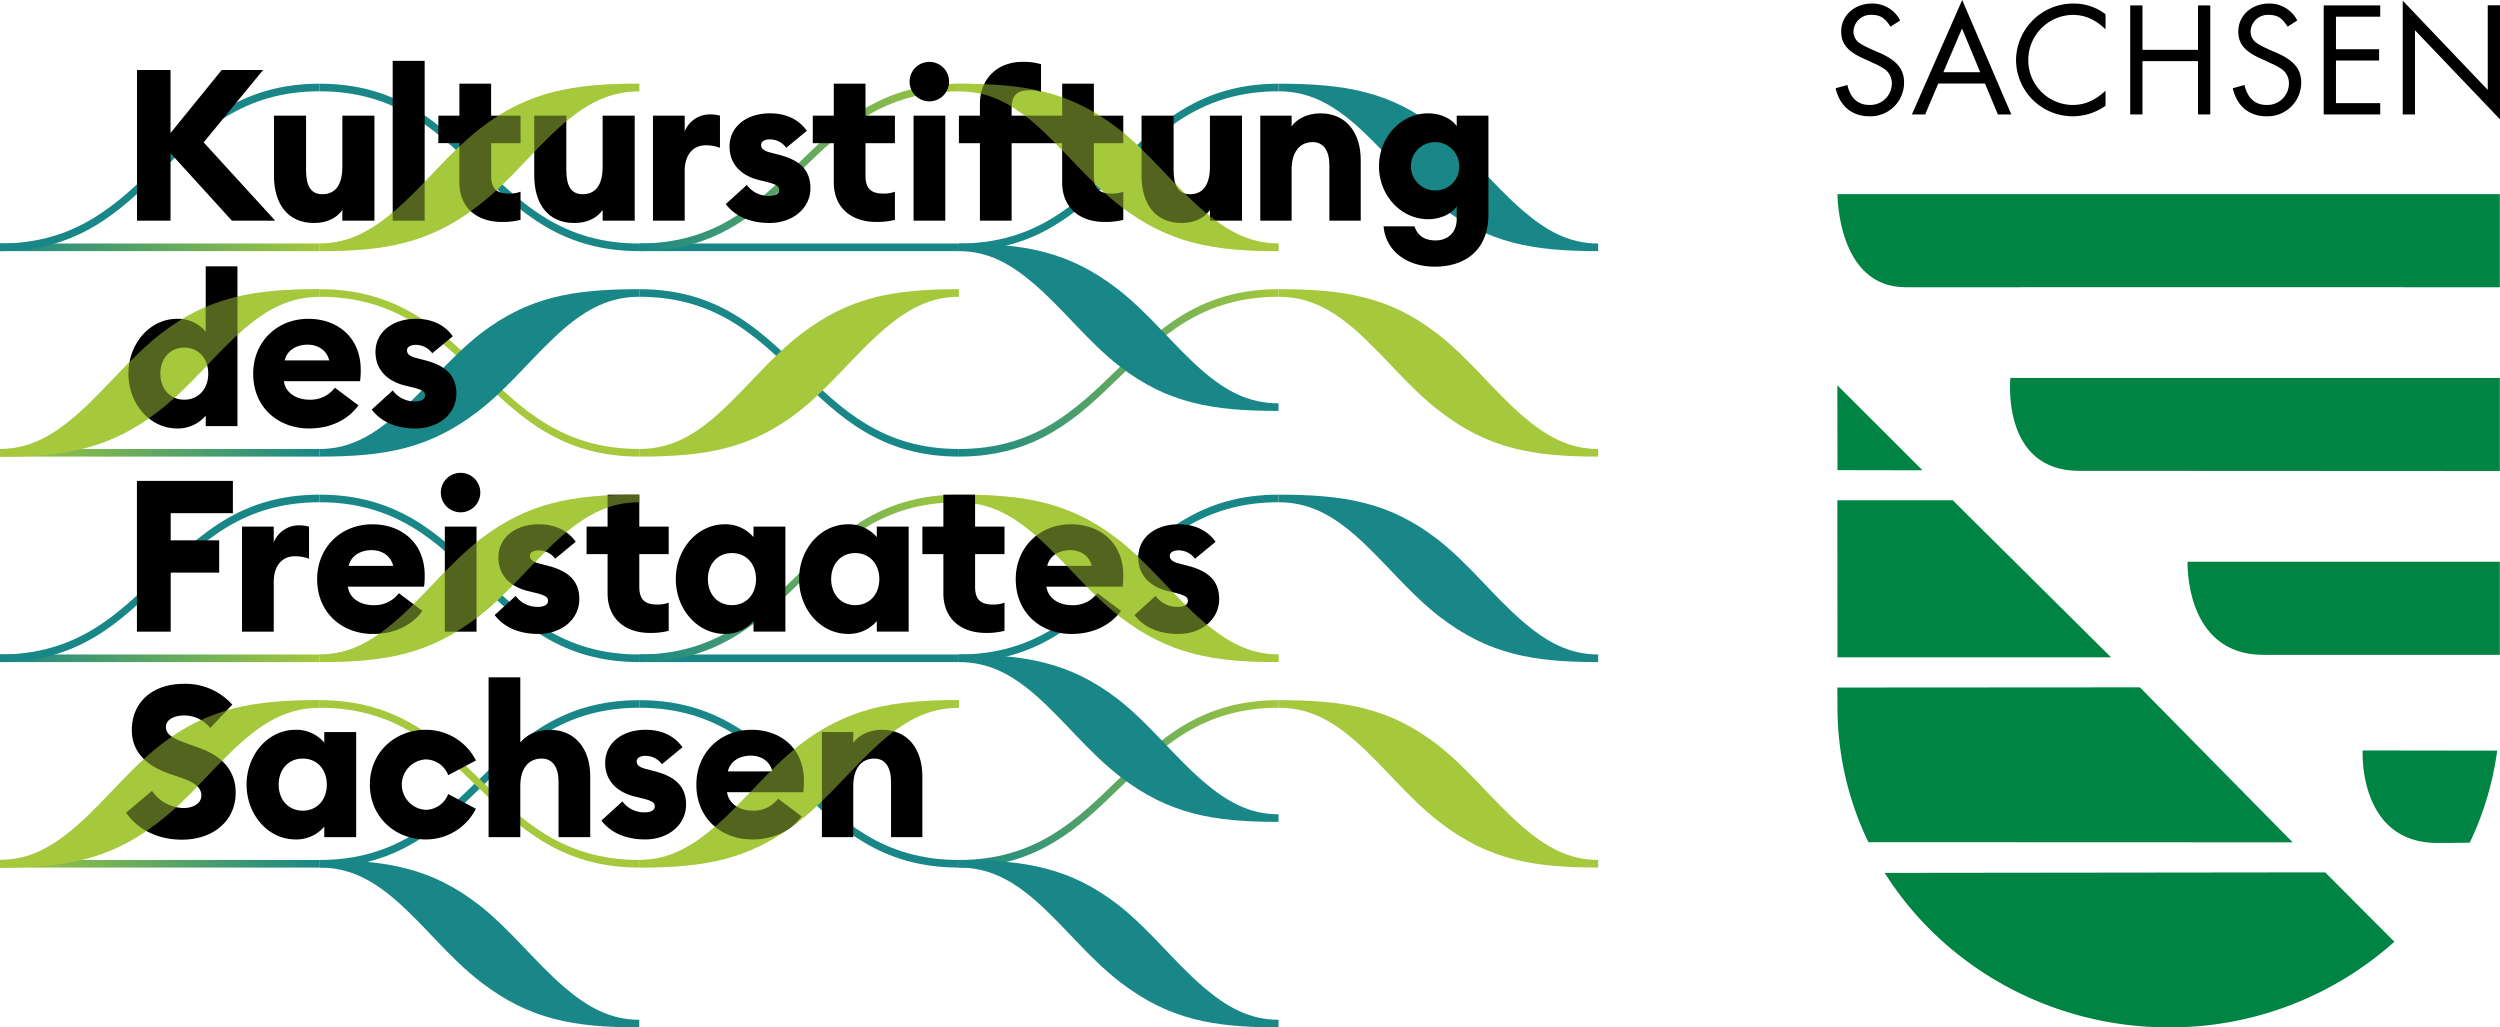 <?xml version="1.0" encoding="UTF-8"?>
<svg xmlns="http://www.w3.org/2000/svg" xmlns:xlink="http://www.w3.org/1999/xlink" width="775.987" height="318.896" viewBox="0 0 775.987 318.896">
  <defs>
    <linearGradient id="a" data-name="Verlauf Dunkel-Hell" x1="198.425" y1="51.962" x2="297.638" y2="51.962" gradientUnits="userSpaceOnUse">
      <stop offset="0" stop-color="#198787"></stop>
      <stop offset="1" stop-color="#a5c83c"></stop>
    </linearGradient>
    <linearGradient id="b" x1="297.638" y1="243.305" x2="396.851" y2="243.305" xlink:href="#a"></linearGradient>
    <linearGradient id="c" x1="0.001" y1="204.327" x2="99.213" y2="204.327" xlink:href="#a"></linearGradient>
    <linearGradient id="d" x1="198.425" y1="179.523" x2="297.638" y2="179.523" xlink:href="#a"></linearGradient>
    <linearGradient id="e" data-name="Verlauf Hell-Dunkel" x1="0.001" y1="140.545" x2="99.213" y2="140.545" gradientUnits="userSpaceOnUse">
      <stop offset="0" stop-color="#a5c83c"></stop>
      <stop offset="1" stop-color="#198787"></stop>
    </linearGradient>
    <linearGradient id="f" x1="0.001" y1="76.765" x2="99.213" y2="76.765" xlink:href="#a"></linearGradient>
    <linearGradient id="g" x1="0.001" y1="268.107" x2="99.213" y2="268.107" xlink:href="#e"></linearGradient>
    <linearGradient id="h" x1="297.638" y1="115.742" x2="396.851" y2="115.742" xlink:href="#a"></linearGradient>
  </defs>
  <g>
    <path d="M297.638,75.584v2.362m0-2.362H198.425v2.362h99.213Z" style="fill: #198787"></path>
    <g>
      <path d="M297.638,28.34V25.978c-48.615,0-51.492,49.606-99.213,49.606v2.362c48.714,0,51.492-49.606,99.213-49.606" style="fill: url(#a)"></path>
      <path d="M198.426,219.683v-2.361c-48.614,0-51.491,49.605-99.213,49.605v2.361c48.714,0,51.492-49.605,99.213-49.605" style="fill: #198787"></path>
      <path d="M198.426,219.683v-2.361c48.614,0,51.49,49.605,99.212,49.605v2.361c-48.713,0-51.492-49.605-99.212-49.605" style="fill: #198787"></path>
      <path d="M99.213,155.899v-2.362c48.614,0,51.491,49.61,99.213,49.61v2.361c-48.714,0-51.492-49.61-99.213-49.61" style="fill: #198787"></path>
    </g>
    <path d="M297.638,203.148v2.361m0-2.361H198.425v2.361h99.213Z" style="fill: #198787"></path>
    <g>
      <path d="M396.851,219.683v-2.361c-48.615,0-51.492,49.605-99.213,49.605v2.361c48.713,0,51.49-49.605,99.213-49.605" style="fill: url(#b)"></path>
      <path d="M396.851,219.683v-2.361c20.438,0,34.426,2.334,49.408,13.904,9.723,7.613,17.062,17.357,26.291,25.375,7.439,6.395,14.484,10.326,23.514,10.326v2.361c-20.34,0-34.031-2.436-49.111-14.006-9.922-7.613-17.264-17.459-26.59-25.578-7.44-6.396-14.484-10.021-23.512-10.021" style="fill: #a5c83c"></path>
      <path d="M297.638,219.683v-2.361c-20.438,0-34.428,2.334-49.406,13.904-9.724,7.613-17.066,17.357-26.293,25.375-7.441,6.395-14.485,10.326-23.514,10.326v2.361c20.338,0,34.03-2.436,49.111-14.006,9.92-7.613,17.262-17.459,26.588-25.578,7.441-6.396,14.484-10.021,23.514-10.021" style="fill: #a5c83c"></path>
      <path d="M396.851,155.899v-2.362c-48.615,0-51.492,49.61-99.213,49.61v2.361c48.713,0,51.49-49.61,99.213-49.61" style="fill: #198787"></path>
      <path d="M396.851,155.899v-2.362c20.438,0,34.426,2.334,49.408,13.905,9.723,7.615,17.062,17.361,26.291,25.381,7.439,6.393,14.484,10.324,23.514,10.324v2.361c-20.34,0-34.031-2.436-49.111-14.008-9.922-7.611-17.264-17.459-26.59-25.581-7.44-6.396-14.484-10.021-23.512-10.021" style="fill: #198787"></path>
    </g>
    <path d="M.001,205.509H99.213v-2.363H.001Zm99.212,0v0Z" style="fill: url(#c)"></path>
    <g>
      <path d="M198.426,155.899v-2.362c-20.438,0-34.427,2.334-49.408,13.905-9.723,7.615-17.064,17.361-26.291,25.381-7.441,6.393-14.485,10.324-23.514,10.324v2.361c20.339,0,34.03-2.436,49.111-14.008,9.921-7.611,17.263-17.459,26.589-25.581,7.441-6.396,14.485-10.021,23.513-10.021" style="fill: #a5c83c"></path>
      <path d="M99.213,155.899v-2.362c-48.614,0-51.491,49.61-99.213,49.61v2.361c48.714,0,51.492-49.61,99.213-49.61" style="fill: #198787"></path>
      <path d="M297.638,155.899v-2.362c-48.615,0-51.492,49.61-99.213,49.61v2.361c48.714,0,51.492-49.61,99.213-49.61" style="fill: url(#d)"></path>
      <path d="M297.638,155.899v-2.362c20.438,0,34.426,2.334,49.408,13.905,9.723,7.615,17.062,17.361,26.291,25.381,7.439,6.393,14.484,10.324,23.514,10.324v2.361c-20.34,0-34.031-2.436-49.111-14.008-9.922-7.611-17.264-17.459-26.59-25.581-7.44-6.396-14.484-10.021-23.512-10.021" style="fill: #a5c83c"></path>
      <path d="M198.426,139.363v2.362c-48.614,0-51.491-49.606-99.213-49.606V89.757c48.714,0,51.492,49.606,99.213,49.606" style="fill: #a5c83c"></path>
    </g>
    <path d="M.001,141.726H99.213v-2.363H.001Zm99.212,0v0Z" style="fill: url(#e)"></path>
    <g>
      <path d="M396.851,28.34V25.978c-48.615,0-51.492,49.606-99.213,49.606v2.362c48.713,0,51.49-49.606,99.213-49.606" style="fill: #198787"></path>
      <path d="M99.213,28.34V25.978c48.614,0,51.491,49.606,99.213,49.606v2.362c-48.714,0-51.492-49.606-99.213-49.606" style="fill: #198787"></path>
    </g>
    <path d="M.001,77.946H99.213V75.584H.001Zm99.212,0v0Z" style="fill: url(#f)"></path>
    <g>
      <path d="M198.426,28.34V25.978c-20.438,0-34.427,2.334-49.408,13.905-9.723,7.613-17.064,17.357-26.291,25.376-7.441,6.394-14.485,10.325-23.514,10.325v2.362c20.339,0,34.03-2.436,49.111-14.007,9.921-7.612,17.263-17.458,26.589-25.578,7.441-6.395,14.485-10.021,23.513-10.021" style="fill: #a5c83c"></path>
      <path d="M99.213,28.34V25.978C50.599,25.978,47.722,75.584,0,75.584v2.362c48.714,0,51.492-49.606,99.213-49.606" style="fill: #198787"></path>
      <path d="M297.638,28.34V25.978c20.438,0,34.426,2.334,49.408,13.905,9.723,7.613,17.062,17.357,26.291,25.376,7.439,6.394,14.484,10.325,23.514,10.325v2.362c-20.34,0-34.031-2.436-49.111-14.007-9.922-7.612-17.264-17.458-26.59-25.578-7.44-6.395-14.484-10.021-23.512-10.021" style="fill: #a5c83c"></path>
      <path d="M396.851,28.34V25.978c20.438,0,34.426,2.334,49.408,13.905,9.723,7.613,17.062,17.357,26.291,25.376,7.439,6.394,14.484,10.325,23.514,10.325v2.362c-20.34,0-34.031-2.436-49.111-14.007-9.922-7.612-17.264-17.458-26.59-25.578-7.44-6.395-14.484-10.021-23.512-10.021" style="fill: #198787"></path>
      <path d="M99.213,92.12V89.757c-20.438,0-34.427,2.334-49.408,13.905-9.723,7.613-17.064,17.357-26.291,25.376C16.073,135.433,9.029,139.363,0,139.363v2.362c20.339,0,34.03-2.436,49.111-14.007,9.921-7.612,17.263-17.457,26.589-25.578C83.141,95.746,90.185,92.12,99.213,92.12" style="fill: #a5c83c"></path>
      <path d="M198.426,92.12V89.757c-20.438,0-34.427,2.334-49.408,13.905-9.723,7.613-17.064,17.357-26.291,25.376-7.441,6.394-14.485,10.325-23.514,10.325v2.362c20.339,0,34.03-2.436,49.111-14.007,9.921-7.612,17.263-17.457,26.589-25.578,7.441-6.395,14.485-10.021,23.513-10.021" style="fill: #198787"></path>
      <path d="M297.638,139.363v2.362c-48.615,0-51.492-49.606-99.213-49.606V89.757c48.714,0,51.492,49.606,99.213,49.606" style="fill: #198787"></path>
      <path d="M198.426,139.363v2.362c20.438,0,34.427-2.334,49.408-13.905,9.723-7.613,17.064-17.357,26.291-25.376C281.566,96.05,288.609,92.12,297.638,92.12V89.757c-20.34,0-34.029,2.436-49.109,14.007-9.921,7.612-17.264,17.458-26.59,25.578-7.44,6.395-14.485,10.021-23.513,10.021" style="fill: #a5c83c"></path>
      <path d="M297.638,205.509v-2.361c20.438,0,34.426,2.334,49.408,13.904,9.723,7.613,17.062,17.357,26.291,25.377,7.439,6.393,14.484,10.324,23.514,10.324v2.361c-20.34,0-34.031-2.436-49.111-14.006-9.922-7.611-17.264-17.459-26.59-25.578-7.44-6.394-14.484-10.021-23.512-10.021" style="fill: #198787"></path>
    </g>
    <path d="M.001,269.288H99.213v-2.361H.001Zm99.212,0v0Z" style="fill: url(#g)"></path>
    <g>
      <path d="M99.213,219.683v-2.361c-20.438,0-34.427,2.334-49.408,13.904-9.723,7.613-17.064,17.357-26.291,25.375C16.073,262.995,9.029,266.927,0,266.927v2.361c20.339,0,34.03-2.436,49.111-14.006,9.921-7.613,17.263-17.459,26.589-25.578,7.441-6.396,14.485-10.021,23.513-10.021" style="fill: #a5c83c"></path>
      <path d="M297.638,269.288v-2.361c20.438,0,34.426,2.334,49.408,13.904,9.723,7.613,17.062,17.357,26.291,25.377,7.439,6.395,14.484,10.324,23.514,10.324v2.363c-20.34,0-34.031-2.438-49.111-14.008-9.922-7.611-17.264-17.457-26.59-25.578-7.44-6.394-14.484-10.021-23.512-10.021" style="fill: #198787"></path>
      <path d="M99.213,269.288v-2.361c20.438,0,34.427,2.334,49.408,13.904,9.723,7.613,17.064,17.357,26.291,25.377,7.441,6.395,14.485,10.324,23.514,10.324v2.363c-20.339,0-34.03-2.438-49.111-14.008-9.921-7.611-17.263-17.457-26.589-25.578-7.441-6.394-14.485-10.021-23.513-10.021" style="fill: #198787"></path>
      <path d="M198.426,266.927v2.361c-48.614,0-51.491-49.605-99.213-49.605v-2.361c48.714,0,51.492,49.605,99.213,49.605" style="fill: #a5c83c"></path>
      <path d="M396.851,92.12V89.757c-48.615,0-51.492,49.606-99.213,49.606v2.362c48.713,0,51.49-49.606,99.213-49.606" style="fill: url(#h)"></path>
      <path d="M396.851,92.12V89.757c20.438,0,34.426,2.334,49.408,13.905,9.723,7.613,17.062,17.357,26.291,25.376,7.439,6.394,14.484,10.325,23.514,10.325v2.362c-20.34,0-34.031-2.436-49.111-14.007-9.922-7.612-17.264-17.457-26.59-25.578-7.44-6.395-14.484-10.021-23.512-10.021" style="fill: #a5c83c"></path>
      <path d="M396.851,125.191v2.362c-20.439,0-34.428-2.334-49.408-13.905-9.723-7.613-17.064-17.357-26.291-25.376-7.441-6.394-14.486-10.325-23.514-10.325V75.585c20.338,0,34.029,2.436,49.109,14.007,9.922,7.612,17.264,17.458,26.59,25.578,7.441,6.395,14.484,10.021,23.514,10.021" style="fill: #198787"></path>
    </g>
    <polygon points="42.52 68.498 52.932 68.498 52.932 47.549 71.977 68.498 85.421 68.498 63.213 44.189 81.665 21.726 68.814 21.726 52.932 41.291 52.932 21.726 42.52 21.726 42.52 68.498"></polygon>
    <path d="M97.499,69.216c4.285,0,7.186-1.76,8.768-4.042v3.325h9.954V35.9h-9.954V51.742c0,5.999-2.439,8.542-6.197,8.542-3.692,0-5.076-2.739-5.076-7.498V35.9H85.04v18.582c0,8.867,4.285,14.735,12.459,14.735"></path>
    <rect x="121.891" y="18.892" width="9.922" height="49.606"></rect>
    <g>
      <path d="M155.703,68.889a22.113,22.113,0,0,0,5.872-.652V59.5a9.617,9.617,0,0,1-3.588.587c-3.915,0-5.546-1.63-5.546-5.542V44.438h9.134v-8.541h-9.134v-9.92h-9.853v9.92H136.063v8.541h6.525v12.127c0,8.281,5.873,12.323,13.115,12.323"></path>
      <path d="M178.287,69.215c4.285,0,7.186-1.76,8.768-4.042v3.325h9.954v-32.6h-9.954V51.741c0,5.999-2.439,8.542-6.197,8.542-3.692,0-5.076-2.739-5.076-7.498V35.898h-9.954V54.48c0,8.867,4.285,14.735,12.459,14.735"></path>
      <path d="M202.678,68.498h9.845V53.045c0-4.695,2.347-7.955,6.585-7.955a12.599,12.599,0,0,1,4.369.783V35.898a11.535,11.535,0,0,0-3.195-.391,8.426,8.426,0,0,0-7.759,5.281v-4.89h-9.845Z"></path>
      <path d="M238.84,69.215c7.172,0,12.714-4.499,12.714-10.823,0-5.868-3.65-8.737-9.584-10.302l-3-.782c-2.478-.652-2.738-1.63-2.738-2.347,0-1.239,1.434-1.696,2.673-1.696a6.291,6.291,0,0,1,5.151,2.608l6.388-5.281c-2.606-3.586-6.454-5.411-11.474-5.411-7.106,0-12.389,3.977-12.519,10.04-.13,5.216,3.063,9.194,9.259,10.693l2.151.522c3.39.847,3.978,1.434,3.978,2.543,0,1.304-1.5,1.825-3,1.825a8.34,8.34,0,0,1-7.041-3.39l-6.52,5.933c3,3.977,7.89,5.868,13.562,5.868"></path>
      <path d="M271.908,68.889a22.082,22.082,0,0,0,5.869-.652V59.5a9.598,9.598,0,0,1-3.586.587c-3.912,0-5.543-1.63-5.543-5.542V44.438h9.129v-8.541h-9.129v-9.92h-9.844v9.92h-6.521v8.541h6.521v12.127c0,8.281,5.867,12.323,13.104,12.323"></path>
      <path d="M283.57,68.498h9.844v-32.6H283.57ZM288.46,31.464A6.129,6.129,0,1,0,282.33,25.335a6.136,6.136,0,0,0,6.131,6.129"></path>
      <path d="M339.533,54.545V44.439h9.129V35.898h-9.129v-9.92h-9.844v9.92H314.003V33.551c0-3.912,1.631-5.542,5.607-5.542a9.491,9.491,0,0,1,3.522.586V19.924a19.287,19.287,0,0,0-5.869-.717c-7.238,0-13.105,4.824-13.105,13.105V35.898h-6.519v8.541h6.519V68.498h9.846V44.439h15.685V56.566c0,8.281,5.867,12.323,13.104,12.323a22.062,22.062,0,0,0,5.869-.652V59.5a9.597,9.597,0,0,1-3.586.587c-3.912,0-5.543-1.63-5.543-5.542"></path>
      <path d="M366.791,69.215c4.285,0,7.184-1.76,8.768-4.042v3.325h9.953v-32.6h-9.953V51.741c0,5.999-2.44,8.542-6.197,8.542-3.691,0-5.076-2.739-5.076-7.498V35.898h-9.953V54.48c0,8.867,4.285,14.735,12.459,14.735"></path>
      <path d="M391.181,68.498H400.91V52.653c0-5.868,2.834-8.541,6.506-8.541,3.481,0,5.219,2.739,5.219,7.237v17.148h9.729V49.654c0-8.541-4.574-14.474-12.498-14.474-4.189,0-7.41,1.825-8.955,4.042V35.898h-9.729Z"></path>
      <path d="M445.439,59.108a7.498,7.498,0,1,1,7.498-7.498,7.335,7.335,0,0,1-7.498,7.498m-.064,23.668c8.412,0,16.627-4.238,16.627-16.3V35.897h-9.846v3.26c-1.5-2.217-4.891-3.977-8.867-3.977-8.346,0-15.258,7.302-15.258,16.43s6.912,16.431,15.258,16.431c3.977,0,7.367-1.761,8.867-3.977V67.91c0,4.63-3.131,6.716-6.52,6.716-3.326,0-5.543-1.304-6.586-4.368h-9.584c.521,7.041,6.584,12.518,15.908,12.518"></path>
      <path d="M57.206,124.062c-4.434,0-7.433-3.391-7.433-8.085s2.999-8.085,7.433-8.085c4.433,0,7.433,3.39,7.433,8.085s-3,8.085-7.433,8.085m-2.217,8.932a11.288,11.288,0,0,0,8.867-3.977v3.26h9.845V82.67H63.856v20.267A11.287,11.287,0,0,0,54.989,98.96c-8.541,0-15.126,7.758-15.126,17.017s6.585,17.017,15.126,17.017"></path>
      <path d="M95.474,106.979c2.868,0,5.868,1.435,6.715,4.89H88.367c.847-3.586,4.238-4.89,7.107-4.89m.456,26.015c6.846,0,12.258-2.869,15.322-7.172l-7.302-5.477a9.464,9.464,0,0,1-7.89,3.717c-3.716,0-7.367-1.826-7.954-5.738h23.668a25.299,25.299,0,0,0,.195-3.456c0-10.562-7.628-15.908-16.235-15.908-9.91,0-17.147,7.302-17.147,17.017,0,10.497,7.759,17.017,17.343,17.017"></path>
      <path d="M128.949,132.994c7.172,0,12.714-4.499,12.714-10.823,0-5.868-3.651-8.737-9.584-10.302l-3-.782c-2.477-.652-2.738-1.63-2.738-2.347,0-1.239,1.434-1.696,2.673-1.696a6.291,6.291,0,0,1,5.151,2.608l6.39-5.281c-2.608-3.586-6.455-5.411-11.476-5.411-7.106,0-12.388,3.977-12.518,10.04-.13,5.216,3.064,9.194,9.258,10.693l2.152.522c3.39.847,3.977,1.434,3.977,2.543,0,1.304-1.499,1.825-2.999,1.825a8.34,8.34,0,0,1-7.042-3.39l-6.52,5.933c3,3.977,7.89,5.868,13.562,5.868"></path>
    </g>
    <polygon points="42.502 196.062 52.98 196.062 52.98 177.739 68.032 177.739 68.032 167.72 52.98 167.72 52.98 159.285 72.284 159.285 72.284 149.268 42.502 149.268 42.502 196.062"></polygon>
    <g>
      <path d="M75.119,196.062h9.845V180.607c0-4.695,2.347-7.955,6.585-7.955a12.611,12.611,0,0,1,4.369.783v-9.978a11.532,11.532,0,0,0-3.195-.391,8.424,8.424,0,0,0-7.759,5.281v-4.89H75.119Z"></path>
      <path d="M115.331,170.761c2.868,0,5.868,1.435,6.715,4.891H108.224c.847-3.586,4.238-4.891,7.107-4.891m.456,26.02c6.846,0,12.258-2.869,15.322-7.174l-7.302-5.479a9.461,9.461,0,0,1-7.89,3.717c-3.716,0-7.367-1.824-7.954-5.736h23.668a25.3,25.3,0,0,0,.195-3.459c0-10.562-7.628-15.91-16.235-15.91-9.91,0-17.148,7.304-17.148,17.019,0,10.498,7.759,17.021,17.343,17.021"></path>
      <path d="M138.068,196.064h9.845V163.457h-9.845Zm4.89-37.041a6.129,6.129,0,1,0-6.129-6.129,6.136,6.136,0,0,0,6.129,6.129"></path>
      <path d="M167.101,196.78c7.172,0,12.714-4.5,12.714-10.826,0-5.869-3.651-8.738-9.585-10.303l-3-.783c-2.477-.652-2.738-1.629-2.738-2.346,0-1.24,1.434-1.697,2.673-1.697a6.292,6.292,0,0,1,5.151,2.609l6.39-5.283c-2.608-3.586-6.455-5.412-11.476-5.412-7.106,0-12.388,3.977-12.518,10.043-.13,5.215,3.064,9.195,9.258,10.695l2.152.521c3.39.846,3.977,1.434,3.977,2.543,0,1.303-1.499,1.824-2.999,1.824a8.341,8.341,0,0,1-7.042-3.389l-6.52,5.932c3,3.977,7.89,5.871,13.562,5.871"></path>
      <path d="M201.695,196.454a22.073,22.073,0,0,0,5.868-.652v-8.738a9.605,9.605,0,0,1-3.586.586c-3.912,0-5.542-1.629-5.542-5.541V171.999h9.127v-8.543H198.435v-9.92H188.59v9.92h-6.52v8.543h6.52V184.128c0,8.283,5.868,12.326,13.105,12.326"></path>
      <path d="M227.197,187.831c-4.455,0-7.471-3.389-7.471-8.082,0-4.691,3.016-8.08,7.471-8.08,4.457,0,7.473,3.389,7.473,8.08,0,4.693-3.016,8.082-7.473,8.082m-2.228,8.93a11.379,11.379,0,0,0,8.914-3.975v3.258h9.896V163.457h-9.896v3.258a11.373,11.373,0,0,0-8.914-3.976c-8.586,0-15.205,7.756-15.205,17.01,0,9.256,6.619,17.012,15.205,17.012"></path>
      <path d="M265.464,187.831c-4.455,0-7.471-3.389-7.471-8.082,0-4.691,3.016-8.08,7.471-8.08,4.457,0,7.473,3.389,7.473,8.08,0,4.693-3.016,8.082-7.473,8.082m-2.227,8.93a11.382,11.382,0,0,0,8.914-3.975v3.258h9.895V163.457h-9.895v3.258a11.375,11.375,0,0,0-8.914-3.976c-8.586,0-15.205,7.756-15.205,17.01,0,9.256,6.619,17.012,15.205,17.012"></path>
      <path d="M305.925,196.454a22.074,22.074,0,0,0,5.867-.652v-8.738a9.61,9.61,0,0,1-3.586.586c-3.912,0-5.543-1.629-5.543-5.541V171.999h9.129v-8.543h-9.129v-9.92H292.82v9.92H286.3v8.543H292.82V184.128c0,8.283,5.867,12.326,13.105,12.326"></path>
      <path d="M332.168,170.761c2.867,0,5.867,1.435,6.715,4.891H325.06c.848-3.586,4.238-4.891,7.107-4.891m.455,26.02c6.846,0,12.258-2.869,15.322-7.174l-7.303-5.479a9.458,9.458,0,0,1-7.889,3.717c-3.717,0-7.367-1.824-7.955-5.736h23.668a25.3,25.3,0,0,0,.195-3.459c0-10.562-7.627-15.91-16.234-15.91-9.91,0-17.146,7.304-17.146,17.019,0,10.498,7.758,17.021,17.342,17.021"></path>
      <path d="M365.71,196.78c7.172,0,12.715-4.5,12.715-10.826,0-5.869-3.65-8.738-9.584-10.303l-3-.783c-2.477-.652-2.738-1.629-2.738-2.346,0-1.24,1.434-1.697,2.674-1.697a6.291,6.291,0,0,1,5.15,2.609l6.391-5.283c-2.609-3.586-6.455-5.412-11.476-5.412-7.106,0-12.389,3.977-12.518,10.043-.131,5.215,3.062,9.195,9.258,10.695l2.152.521c3.389.846,3.977,1.434,3.977,2.543,0,1.303-1.5,1.824-3,1.824a8.34,8.34,0,0,1-7.041-3.389l-6.519,5.932c3,3.977,7.889,5.871,13.56,5.871"></path>
      <path d="M93.969,251.626c-4.456,0-7.471-3.393-7.471-8.086,0-4.695,3.015-8.084,7.471-8.084s7.472,3.389,7.472,8.084c0,4.693-3.015,8.086-7.472,8.086m-2.228,8.932a11.372,11.372,0,0,0,8.914-3.977v3.26h9.896V227.239h-9.896v3.262a11.367,11.367,0,0,0-8.914-3.978c-8.586,0-15.205,7.758-15.205,17.018,0,9.258,6.619,17.018,15.205,17.018"></path>
      <path d="M56.445,260.63c9.869,0,16.646-5.93,16.711-14.432.066-7.051-4.342-11.533-11.119-13.971l-3.289-1.186c-4.935-1.779-7.237-2.9-7.237-5.404,0-2.438,2.829-3.559,5.658-3.559a10.382,10.382,0,0,1,8.092,3.889l6.843-7.25a19.483,19.483,0,0,0-15.067-6.459c-9.342,0-16.119,5.34-16.119,14.434,0,6.393,4.211,10.94,11.777,13.51l3.289,1.119c4.672,1.582,6.514,3.228,6.514,5.602,0,2.24-2.171,3.889-5.658,3.889a12.216,12.216,0,0,1-9.672-5.338l-8.027,6.789c3.619,5.271,9.935,8.367,17.304,8.367"></path>
      <path d="M132.147,260.558a17.37,17.37,0,0,0,15.583-9.52l-8.607-4.564a7.582,7.582,0,0,1-6.976,4.891,7.835,7.835,0,0,1,0-15.648,7.579,7.579,0,0,1,6.976,4.891l8.607-4.564a17.366,17.366,0,0,0-15.583-9.52c-9.584,0-17.343,7.041-17.343,17.018,0,9.975,7.759,17.018,17.343,17.018"></path>
      <path d="M151.654,259.841h9.845V243.995c0-5.867,2.869-8.541,6.585-8.541,3.521,0,5.282,2.74,5.282,7.238v17.148h9.845V240.997c0-8.541-4.629-14.475-12.649-14.475-4.238,0-7.498,1.826-9.063,4.043V210.233h-9.845Z"></path>
      <path d="M200.236,260.558c7.172,0,12.715-4.5,12.715-10.824,0-5.867-3.652-8.736-9.584-10.301l-3-.783c-2.477-.65-2.738-1.629-2.738-2.346,0-1.24,1.434-1.697,2.673-1.697a6.292,6.292,0,0,1,5.151,2.609l6.389-5.281c-2.607-3.586-6.454-5.412-11.475-5.412-7.106,0-12.388,3.978-12.518,10.041-.13,5.215,3.064,9.193,9.258,10.693l2.152.521c3.39.848,3.977,1.434,3.977,2.543,0,1.305-1.499,1.824-2.999,1.824a8.341,8.341,0,0,1-7.042-3.389l-6.52,5.932c3,3.978,7.89,5.869,13.562,5.869"></path>
      <path d="M233.032,234.542c2.868,0,5.868,1.436,6.716,4.891H225.926c.847-3.586,4.238-4.891,7.106-4.891m.456,26.016c6.846,0,12.258-2.869,15.324-7.172l-7.304-5.479a9.459,9.459,0,0,1-7.89,3.719c-3.716,0-7.366-1.826-7.954-5.738h23.668a25.26,25.26,0,0,0,.195-3.457c0-10.562-7.627-15.908-16.234-15.908-9.91,0-17.147,7.303-17.147,17.018,0,10.498,7.759,17.018,17.343,17.018"></path>
      <path d="M255.119,259.841h9.727V243.995c0-5.867,2.836-8.541,6.508-8.541,3.478,0,5.219,2.74,5.219,7.238v17.148h9.726V240.997c0-8.541-4.574-14.475-12.498-14.475-4.188,0-7.408,1.826-8.955,4.043v-3.326h-9.727Z"></path>
      <g style="opacity: 0.5">
        <path d="M198.425,28.34V25.978c-20.438,0-34.427,2.334-49.408,13.905-9.723,7.613-17.064,17.357-26.291,25.376-7.441,6.394-14.485,10.325-23.514,10.325v2.362c20.339,0,34.03-2.436,49.111-14.007,9.921-7.612,17.263-17.458,26.589-25.578,7.441-6.395,14.485-10.021,23.513-10.021" style="fill: #a5c83c"></path>
      </g>
      <g style="opacity: 0.5">
        <path d="M99.213,92.12V89.757c-20.438,0-34.427,2.334-49.408,13.905-9.723,7.613-17.064,17.357-26.291,25.376C16.073,135.433,9.029,139.363,0,139.363v2.362c20.339,0,34.03-2.436,49.111-14.007,9.921-7.612,17.263-17.457,26.589-25.578C83.141,95.746,90.185,92.12,99.213,92.12" style="fill: #a5c83c"></path>
      </g>
      <g style="opacity: 0.5">
        <path d="M198.425,155.899v-2.362c-20.438,0-34.427,2.334-49.408,13.905-9.723,7.615-17.064,17.361-26.291,25.381-7.441,6.393-14.485,10.324-23.514,10.324v2.361c20.339,0,34.03-2.436,49.111-14.008,9.921-7.611,17.263-17.459,26.589-25.581,7.441-6.396,14.485-10.021,23.513-10.021" style="fill: #a5c83c"></path>
      </g>
      <g style="opacity: 0.5">
        <path d="M99.213,219.683v-2.361c-20.438,0-34.427,2.334-49.408,13.904-9.723,7.613-17.064,17.357-26.291,25.375C16.073,262.995,9.029,266.927,0,266.927v2.361c20.339,0,34.03-2.436,49.111-14.006,9.921-7.613,17.263-17.459,26.589-25.578,7.441-6.396,14.485-10.021,23.513-10.021" style="fill: #a5c83c"></path>
      </g>
      <g style="opacity: 0.5">
        <path d="M297.638,219.683v-2.361c-20.438,0-34.426,2.334-49.405,13.904-9.725,7.613-17.065,17.357-26.293,25.375-7.441,6.395-14.485,10.326-23.514,10.326v2.361c20.339,0,34.03-2.436,49.111-14.006,9.921-7.613,17.263-17.459,26.589-25.578,7.44-6.396,14.484-10.021,23.512-10.021" style="fill: #a5c83c"></path>
      </g>
      <g style="opacity: 0.5">
        <path d="M297.638,28.34V25.978c20.439,0,34.428,2.334,49.408,13.905,9.723,7.613,17.064,17.357,26.291,25.376,7.441,6.394,14.486,10.325,23.514,10.325v2.362c-20.338,0-34.029-2.436-49.109-14.007-9.922-7.612-17.264-17.458-26.59-25.578-7.441-6.395-14.484-10.021-23.514-10.021" style="fill: #a5c83c"></path>
      </g>
      <g style="opacity: 0.5">
        <path d="M396.851,205.509v-2.361c-9.027,0-16.072-3.932-23.512-10.324-9.229-8.02-16.57-17.766-26.293-25.381-13.717-10.594-26.617-13.438-44.381-13.843v2.743c6.731,1.107,12.488,4.423,18.486,9.578,9.326,8.122,16.668,17.969,26.59,25.583,15.08,11.57,28.771,14.006,49.109,14.006" style="fill: #a5c83c"></path>
      </g>
    </g>
  </g>
  <g>
    <path d="M756.596,261.65c-24.766,0-23.242-28.715-23.242-28.715l41.762.059a95.623,95.623,0,0,1-8.52,28.566s-3.336.09-10,.09" style="fill: #008444"></path>
    <path d="M743.202,292.313a104.432,104.432,0,0,1-70,26.582c-37.266,0-70.156-19.25-88.199-47.957l136.731-.16Z" style="fill: #008444"></path>
    <path d="M664.213,213.345l47.426,48.113-131.703-.051a96.487,96.487,0,0,1-9.594-42.012l-.039-5.988Z" style="fill: #008444"></path>
  </g>
  <polygon points="570.342 204.028 570.303 155.277 606.112 155.277 655.26 204.028 570.342 204.028" style="fill: #008444"></polygon>
  <polygon points="570.303 119.586 596.733 145.977 570.346 145.926 570.303 119.586" style="fill: #008444"></polygon>
  <g>
    <path d="M775.936,60.25H570.342s-.137,28.941,21.199,28.91c21.242-.035,184.394,0,184.394,0Z" style="fill: #008444"></path>
    <path d="M775.936,117.305H624.018s-3.047,28.84,21.332,28.84c24.387,0,130.586.07,130.586.07Z" style="fill: #008444"></path>
    <path d="M702.565,203.267c-24.641,0-23.555-28.91-23.555-28.91H775.936v28.91Z" style="fill: #008444"></path>
    <path d="M586.799,8.281c-1.73-2.746-3.215-3.66-5.871-3.66a5.33,5.33,0,0,0-5.621,5.234,4.282,4.282,0,0,0,2.144,3.66,18.77,18.77,0,0,0,2.656,1.426l1.074.504,1.074.461,1.074.457c5.457,2.387,7.688,5.082,7.688,9.305a10.445,10.445,0,0,1-10.707,10.43c-5.465,0-9.219-3.117-10.547-8.707l3.664-1.016c.91,4.066,3.262,6.203,6.836,6.203a6.695,6.695,0,0,0,6.949-6.656,5.361,5.361,0,0,0-2.809-4.828,17.284,17.284,0,0,0-2.969-1.527l-1.016-.508-1.027-.457-1.02-.461c-4.898-2.184-6.875-4.574-6.875-8.383,0-4.93,4.117-8.656,9.531-8.656a9.626,9.626,0,0,1,8.773,5.25Z"></path>
  </g>
  <path d="M608.999,8.848,614.643,22.41H603.206ZM609.053,0,593.448,35.52h4.117l4.066-9.602H616.12l4.016,9.602h4.164Z"></path>
  <path d="M653.545,9.098c-3.312-3.152-6.418-4.477-10.328-4.477a14.01,14.01,0,0,0-13.645,13.98,13.864,13.864,0,0,0,13.742,13.977c3.766,0,6.969-1.371,10.23-4.422v4.676A17.578,17.578,0,0,1,625.768,18.699,17.72,17.72,0,0,1,643.467,1.105a16.076,16.076,0,0,1,10.078,3.316Z"></path>
  <polygon points="682.256 1.684 682.256 15.469 665.014 15.469 665.014 1.684 661.206 1.684 661.206 35.52 665.014 35.52 665.014 18.973 682.256 18.973 682.256 35.52 686.057 35.52 686.057 1.684 682.256 1.684"></polygon>
  <path d="M710.069,8.281c-1.738-2.746-3.223-3.66-5.879-3.66a5.328,5.328,0,0,0-5.621,5.234,4.295,4.295,0,0,0,2.148,3.66,18.725,18.725,0,0,0,2.652,1.426l1.078.504,1.074.461,1.07.457c5.457,2.387,7.695,5.082,7.695,9.305a10.451,10.451,0,0,1-10.715,10.43c-5.461,0-9.219-3.117-10.539-8.707L696.69,26.375c.918,4.066,3.262,6.203,6.836,6.203a6.691,6.691,0,0,0,6.945-6.656,5.35,5.35,0,0,0-2.805-4.828,17.532,17.532,0,0,0-2.965-1.527l-1.02-.508-1.027-.457-1.02-.461c-4.891-2.184-6.875-4.574-6.875-8.383,0-4.93,4.117-8.656,9.531-8.656a9.626,9.626,0,0,1,8.773,5.25Z"></path>
  <polygon points="721.264 1.68 721.264 35.52 738.815 35.52 738.815 32.016 725.073 32.016 725.073 18.785 738.463 18.785 738.463 15.281 725.073 15.281 725.073 5.184 738.815 5.184 738.815 1.68 721.264 1.68"></polygon>
  <polygon points="745.795 35.527 749.604 35.527 749.604 9.402 775.987 37.047 775.987 1.633 772.182 1.633 772.182 27.902 745.795 0.207 745.795 35.527"></polygon>
</svg>

